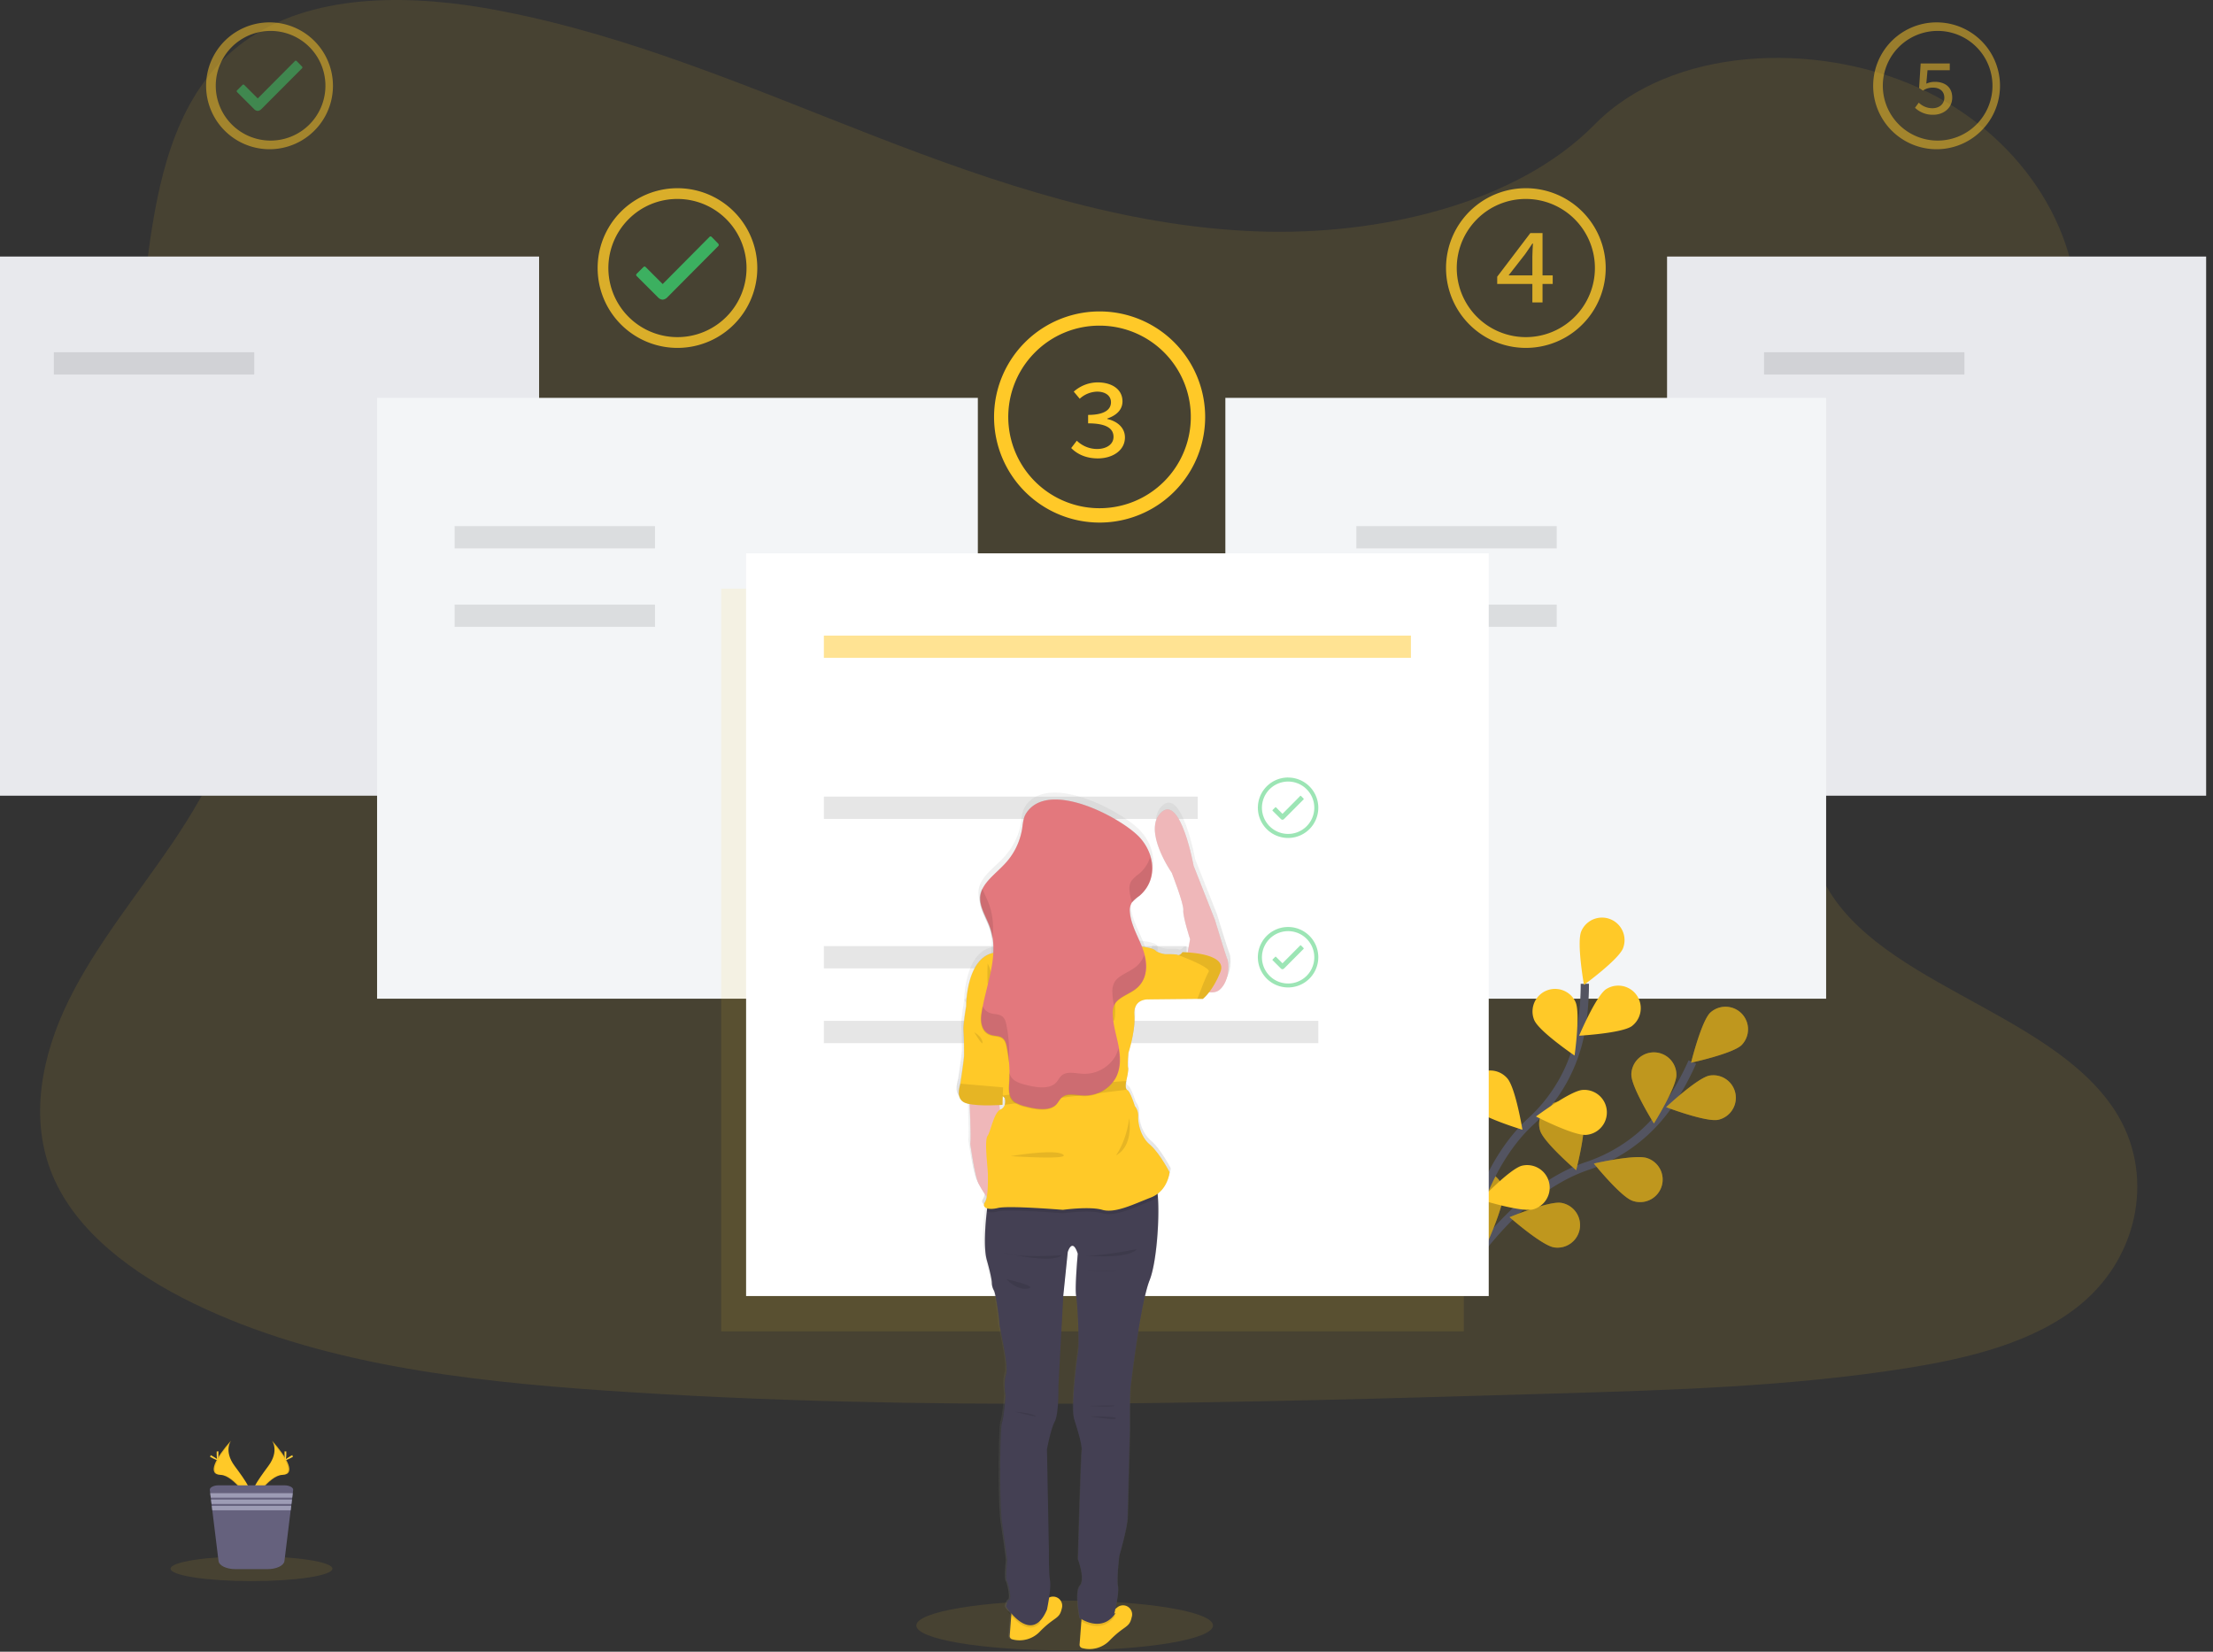 <svg xmlns="http://www.w3.org/2000/svg" width="201" height="150" viewBox="0 0 201 150">
    <rect x="0" y="0" width="201" height="150" fill="#333333" stroke="none"/>
    <defs>
        <linearGradient id="a" x1="50.016%" x2="50.016%" y1="99.982%" y2=".001%">
            <stop offset="0%" stop-color="gray" stop-opacity=".25"/>
            <stop offset="54%" stop-color="gray" stop-opacity=".12"/>
            <stop offset="100%" stop-color="gray" stop-opacity=".1"/>
        </linearGradient>
        <linearGradient id="b" x1="50.028%" x2="50.028%" y1="99.976%" y2="-.106%">
            <stop offset="0%" stop-color="gray" stop-opacity=".25"/>
            <stop offset="54%" stop-color="gray" stop-opacity=".12"/>
            <stop offset="100%" stop-color="gray" stop-opacity=".1"/>
        </linearGradient>
        <linearGradient id="c" x1="49.927%" x2="49.927%" y1="99.961%" y2="-.078%">
            <stop offset="0%" stop-color="gray" stop-opacity=".25"/>
            <stop offset="54%" stop-color="gray" stop-opacity=".12"/>
            <stop offset="100%" stop-color="gray" stop-opacity=".1"/>
        </linearGradient>
        <linearGradient id="d" x1="50%" x2="50%" y1="99.99%" y2="0%">
            <stop offset="0%" stop-color="gray" stop-opacity=".25"/>
            <stop offset="54%" stop-color="gray" stop-opacity=".12"/>
            <stop offset="100%" stop-color="gray" stop-opacity=".1"/>
        </linearGradient>
        <linearGradient id="e" x1="49.97%" x2="49.97%" y1="100.035%" y2="0%">
            <stop offset="0%" stop-color="gray" stop-opacity=".25"/>
            <stop offset="54%" stop-color="gray" stop-opacity=".12"/>
            <stop offset="100%" stop-color="gray" stop-opacity=".1"/>
        </linearGradient>
        <linearGradient id="f" x1="50.021%" x2="50.021%" y1="99.979%" y2="-.046%">
            <stop offset="0%" stop-color="gray" stop-opacity=".25"/>
            <stop offset="54%" stop-color="gray" stop-opacity=".12"/>
            <stop offset="100%" stop-color="gray" stop-opacity=".1"/>
        </linearGradient>
        <linearGradient id="g" x1="50.024%" x2="50.024%" y1="78.348%" y2="21.348%">
            <stop offset="0%" stop-color="gray" stop-opacity=".25"/>
            <stop offset="54%" stop-color="gray" stop-opacity=".12"/>
            <stop offset="100%" stop-color="gray" stop-opacity=".1"/>
        </linearGradient>
        <linearGradient id="h" x1="50.001%" x2="50.001%" y1="99.927%" y2=".101%">
            <stop offset="0%" stop-color="gray" stop-opacity=".25"/>
            <stop offset="54%" stop-color="gray" stop-opacity=".12"/>
            <stop offset="100%" stop-color="gray" stop-opacity=".1"/>
        </linearGradient>
        <linearGradient id="i" x1="49.988%" x2="49.988%" y1="99.782%" y2="0%">
            <stop offset="0%" stop-color="gray" stop-opacity=".25"/>
            <stop offset="54%" stop-color="gray" stop-opacity=".12"/>
            <stop offset="100%" stop-color="gray" stop-opacity=".1"/>
        </linearGradient>
        <linearGradient id="j" x1="50.032%" x2="50.032%" y1="100%" y2=".02%">
            <stop offset="0%" stop-color="gray" stop-opacity=".25"/>
            <stop offset="54%" stop-color="gray" stop-opacity=".12"/>
            <stop offset="100%" stop-color="gray" stop-opacity=".1"/>
        </linearGradient>
        <linearGradient id="k" x1="50%" x2="50%" y1="100%" y2="0%">
            <stop offset="0%" stop-color="gray" stop-opacity=".25"/>
            <stop offset="54%" stop-color="gray" stop-opacity=".12"/>
            <stop offset="100%" stop-color="gray" stop-opacity=".1"/>
        </linearGradient>
        <linearGradient id="l" x1="50.004%" x2="50.004%" y1="100%" y2="-.007%">
            <stop offset="0%" stop-color="gray" stop-opacity=".25"/>
            <stop offset="54%" stop-color="gray" stop-opacity=".12"/>
            <stop offset="100%" stop-color="gray" stop-opacity=".1"/>
        </linearGradient>
        <linearGradient id="m" x1="49.994%" x2="49.994%" y1="99.899%" y2="-.124%">
            <stop offset="0%" stop-color="gray" stop-opacity=".25"/>
            <stop offset="54%" stop-color="gray" stop-opacity=".12"/>
            <stop offset="100%" stop-color="gray" stop-opacity=".1"/>
        </linearGradient>
        <linearGradient id="n" x1="49.975%" x2="49.975%" y1="99.987%" y2="-.029%">
            <stop offset="0%" stop-color="gray" stop-opacity=".25"/>
            <stop offset="54%" stop-color="gray" stop-opacity=".12"/>
            <stop offset="100%" stop-color="gray" stop-opacity=".1"/>
        </linearGradient>
        <linearGradient id="o" x1="50.04%" x2="50.04%" y1="99.997%" y2="-.18%">
            <stop offset="0%" stop-color="gray" stop-opacity=".25"/>
            <stop offset="54%" stop-color="gray" stop-opacity=".12"/>
            <stop offset="100%" stop-color="gray" stop-opacity=".1"/>
        </linearGradient>
        <linearGradient id="p" x1="50.04%" x2="50.04%" y1="99.797%" y2="-.19%">
            <stop offset="0%" stop-color="gray" stop-opacity=".25"/>
            <stop offset="54%" stop-color="gray" stop-opacity=".12"/>
            <stop offset="100%" stop-color="gray" stop-opacity=".1"/>
        </linearGradient>
        <linearGradient id="q" x1="49.828%" x2="49.828%" y1="100%" y2="0%">
            <stop offset="0%" stop-color="gray" stop-opacity=".25"/>
            <stop offset="54%" stop-color="gray" stop-opacity=".12"/>
            <stop offset="100%" stop-color="gray" stop-opacity=".1"/>
        </linearGradient>
        <linearGradient id="r" x1="49.939%" x2="49.939%" y1="99.889%" y2="-.222%">
            <stop offset="0%" stop-color="gray" stop-opacity=".25"/>
            <stop offset="54%" stop-color="gray" stop-opacity=".12"/>
            <stop offset="100%" stop-color="gray" stop-opacity=".1"/>
        </linearGradient>
        <linearGradient id="s" x1="50.007%" x2="50.007%" y1="100.021%" y2=".095%">
            <stop offset="0%" stop-color="gray" stop-opacity=".25"/>
            <stop offset="54%" stop-color="gray" stop-opacity=".12"/>
            <stop offset="100%" stop-color="gray" stop-opacity=".1"/>
        </linearGradient>
        <linearGradient id="t" x1="49.986%" x2="49.986%" y1="100.005%" y2="0%">
            <stop offset="0%" stop-color="gray" stop-opacity=".25"/>
            <stop offset="54%" stop-color="gray" stop-opacity=".12"/>
            <stop offset="100%" stop-color="gray" stop-opacity=".1"/>
        </linearGradient>
        <linearGradient id="u" x1="49.783%" x2="49.783%" y1="100.118%" y2="0%">
            <stop offset="0%" stop-color="gray" stop-opacity=".25"/>
            <stop offset="54%" stop-color="gray" stop-opacity=".12"/>
            <stop offset="100%" stop-color="gray" stop-opacity=".1"/>
        </linearGradient>
        <linearGradient id="v" x1="49.791%" x2="49.791%" y1="100.035%" y2="0%">
            <stop offset="0%" stop-color="gray" stop-opacity=".25"/>
            <stop offset="54%" stop-color="gray" stop-opacity=".12"/>
            <stop offset="100%" stop-color="gray" stop-opacity=".1"/>
        </linearGradient>
        <linearGradient id="w" x1="51.108%" x2="51.108%" y1="100.087%" y2="0%">
            <stop offset="0%" stop-color="gray" stop-opacity=".25"/>
            <stop offset="54%" stop-color="gray" stop-opacity=".12"/>
            <stop offset="100%" stop-color="gray" stop-opacity=".1"/>
        </linearGradient>
        <linearGradient id="x" x1="49.981%" x2="49.981%" y1="100.109%" y2=".574%">
            <stop offset="0%" stop-color="gray" stop-opacity=".25"/>
            <stop offset="54%" stop-color="gray" stop-opacity=".12"/>
            <stop offset="100%" stop-color="gray" stop-opacity=".1"/>
        </linearGradient>
        <linearGradient id="y" x1="50%" x2="50%" y1="100.006%" y2="0%">
            <stop offset="0%" stop-color="gray" stop-opacity=".25"/>
            <stop offset="54%" stop-color="gray" stop-opacity=".12"/>
            <stop offset="100%" stop-color="gray" stop-opacity=".1"/>
        </linearGradient>
        <linearGradient id="z" x1="49.993%" x2="49.993%" y1="66.72%" y2="32.72%">
            <stop offset="0%" stop-color="gray" stop-opacity=".25"/>
            <stop offset="54%" stop-color="gray" stop-opacity=".12"/>
            <stop offset="100%" stop-color="gray" stop-opacity=".1"/>
        </linearGradient>
        <linearGradient id="A" x1="49.997%" x2="49.997%" y1="100.025%" y2="0%">
            <stop offset="0%" stop-color="gray" stop-opacity=".25"/>
            <stop offset="54%" stop-color="gray" stop-opacity=".12"/>
            <stop offset="100%" stop-color="gray" stop-opacity=".1"/>
        </linearGradient>
        <linearGradient id="B" x1="49.996%" x2="49.996%" y1="99.974%" y2="-.014%">
            <stop offset="0%" stop-color="gray" stop-opacity=".25"/>
            <stop offset="54%" stop-color="gray" stop-opacity=".12"/>
            <stop offset="100%" stop-color="gray" stop-opacity=".1"/>
        </linearGradient>
        <linearGradient id="C" x1="49.713%" x2="49.713%" y1="100%" y2="0%">
            <stop offset="0%" stop-color="gray" stop-opacity=".25"/>
            <stop offset="54%" stop-color="gray" stop-opacity=".12"/>
            <stop offset="100%" stop-color="gray" stop-opacity=".1"/>
        </linearGradient>
        <linearGradient id="D" x1="49.888%" x2="49.888%" y1="100%" y2="-.036%">
            <stop offset="0%" stop-color="gray" stop-opacity=".25"/>
            <stop offset="54%" stop-color="gray" stop-opacity=".12"/>
            <stop offset="100%" stop-color="gray" stop-opacity=".1"/>
        </linearGradient>
        <linearGradient id="E" x1="50.033%" x2="50.033%" y1="99.858%" y2="-.134%">
            <stop offset="0%" stop-color="gray" stop-opacity=".25"/>
            <stop offset="54%" stop-color="gray" stop-opacity=".12"/>
            <stop offset="100%" stop-color="gray" stop-opacity=".1"/>
        </linearGradient>
        <linearGradient id="F" x1="50.083%" x2="50.083%" y1="100%" y2="0%">
            <stop offset="0%" stop-color="gray" stop-opacity=".25"/>
            <stop offset="54%" stop-color="gray" stop-opacity=".12"/>
            <stop offset="100%" stop-color="gray" stop-opacity=".1"/>
        </linearGradient>
        <linearGradient id="G" x1="50.074%" x2="50.074%" y1="99.959%" y2="0%">
            <stop offset="0%" stop-color="gray" stop-opacity=".25"/>
            <stop offset="54%" stop-color="gray" stop-opacity=".12"/>
            <stop offset="100%" stop-color="gray" stop-opacity=".1"/>
        </linearGradient>
        <linearGradient id="H" x1="50.009%" x2="50.009%" y1="100.128%" y2=".043%">
            <stop offset="0%" stop-color="gray" stop-opacity=".25"/>
            <stop offset="54%" stop-color="gray" stop-opacity=".12"/>
            <stop offset="100%" stop-color="gray" stop-opacity=".1"/>
        </linearGradient>
        <linearGradient id="I" x1="49.992%" x2="49.992%" y1="100.132%" y2=".132%">
            <stop offset="0%" stop-color="gray" stop-opacity=".25"/>
            <stop offset="54%" stop-color="gray" stop-opacity=".12"/>
            <stop offset="100%" stop-color="gray" stop-opacity=".1"/>
        </linearGradient>
    </defs>
    <g fill="none" fill-rule="evenodd">
        <path fill="#FFC928" fill-rule="nonzero" d="M114.315 21.019c-12.211-.423-23.841-4.366-34.947-8.68C68.262 8.027 57.262 3.243 45.343.965 37.677-.508 28.91-.716 22.734 3.396c-5.942 3.955-7.866 10.789-8.898 17.117-.778 4.766-1.234 9.783.894 14.245 1.48 3.099 4.102 5.702 5.917 8.668 6.315 10.327 1.851 23.059-4.99 33.14-3.208 4.728-6.934 9.245-9.412 14.274-2.477 5.028-3.622 10.802-1.454 15.937 2.147 5.095 7.266 8.914 12.81 11.602 11.263 5.463 24.53 7.025 37.474 7.912 28.648 1.958 57.446 1.11 86.168.26 10.63-.313 21.306-.632 31.763-2.276 5.807-.913 11.802-2.362 16.019-5.86 5.35-4.44 6.677-11.957 3.09-17.524-6.015-9.338-22.641-11.657-26.85-21.678-2.314-5.517.061-11.66 3.426-16.775 7.215-10.976 19.307-20.604 19.943-33.147.438-8.616-5.376-17.244-14.364-21.321-9.42-4.274-22.487-3.736-29.434 3.336-7.16 7.285-19.742 10.088-30.52 9.713z" opacity=".1"/>
        <path fill="#E8E9ED" fill-rule="nonzero" d="M0 23.298h48.964v48.964H0zM151.413 23.298h48.964v48.964h-48.964z"/>
        <path fill="#3ACC6C" fill-rule="nonzero" d="M27.432 6.043l-.489-.5a.102.102 0 0 0-.077-.034.098.098 0 0 0-.077.034L23.41 8.94l-1.23-1.229a.106.106 0 0 0-.155 0l-.492.493a.11.11 0 0 0 0 .158l1.55 1.55a.485.485 0 0 0 .324.158.513.513 0 0 0 .322-.153l3.704-3.715a.119.119 0 0 0 0-.159h-.002z" opacity=".5"/>
        <path fill="#FFC928" fill-rule="nonzero" d="M24.481 2.808a4.98 4.98 0 1 1-.007 9.958 4.98 4.98 0 0 1 .007-9.958zm0-.776a5.76 5.76 0 1 0 0 11.52 5.76 5.76 0 0 0 0-11.52z" opacity=".5"/>
        <path fill="#3ACC6C" fill-rule="nonzero" d="M65.25 22.143l-.616-.63a.128.128 0 0 0-.096-.041.125.125 0 0 0-.098.041l-4.251 4.283-1.55-1.547a.132.132 0 0 0-.096-.041.136.136 0 0 0-.098.041l-.62.62a.136.136 0 0 0 0 .199l1.95 1.947a.611.611 0 0 0 .408.198.647.647 0 0 0 .404-.188l4.66-4.687a.15.15 0 0 0 0-.189l.002-.006z" opacity=".8"/>
        <path fill="#FFC928" fill-rule="nonzero" d="M61.532 18.068a6.274 6.274 0 1 1-4.438 1.838 6.227 6.227 0 0 1 4.438-1.838zm0-.976a7.25 7.25 0 1 0 0 14.502 7.25 7.25 0 0 0 0-14.502z" opacity=".8"/>
        <path fill="#FFC928" fill-rule="nonzero" d="M175.894 2.808a4.98 4.98 0 1 1-.007 9.958 4.98 4.98 0 0 1 .007-9.958zm0-.776a5.76 5.76 0 1 0 0 11.52 5.76 5.76 0 0 0 0-11.52z" opacity=".5"/>
        <path fill="#FFC928" fill-rule="nonzero" d="M138.58 18.068a6.274 6.274 0 1 1-4.43 1.838 6.238 6.238 0 0 1 4.439-1.838h-.01zm.009-.976a7.251 7.251 0 1 0 5.124 2.12 7.25 7.25 0 0 0-5.134-2.12h.01z" opacity=".8"/>
        <path fill="#FFC928" fill-rule="nonzero" d="M99.874 29.574a8.29 8.29 0 1 1-5.868 2.428 8.24 8.24 0 0 1 5.868-2.428zm0-1.291a9.587 9.587 0 1 0 0 19.174 9.587 9.587 0 0 0 0-19.174z"/>
        <path fill="#F3F5F7" fill-rule="nonzero" d="M34.249 36.132h54.566v54.566H34.249zM111.296 36.132h54.566v54.566h-54.566z"/>
        <path fill="#000" fill-rule="nonzero" d="M4.892 31.991h18.2v2.023h-18.2zM160.225 31.991h18.2v2.023h-18.2z" opacity=".1"/>
        <path stroke="#535461" stroke-width=".75" d="M132.3 116.681s4.728-8.375 11.85-10.789a14.572 14.572 0 0 0 7.38-5.52 24.65 24.65 0 0 0 2.178-3.923"/>
        <path fill="#FFC928" fill-rule="nonzero" d="M158.185 94.908c-.811.786-4.59 1.601-4.59 1.601s.928-3.752 1.739-4.541a2.048 2.048 0 0 1 2.85 2.94zM156.047 101.696c-1.11.221-4.717-1.149-4.717-1.149s2.817-2.641 3.927-2.866a2.047 2.047 0 0 1 .796 4.015h-.006zM148.264 109.045c-1.068-.377-3.496-3.377-3.496-3.377s3.774-.862 4.836-.493a2.048 2.048 0 1 1-1.34 3.87zM141.132 113.277c-1.117-.188-4.019-2.737-4.019-2.737s3.57-1.485 4.685-1.302a2.047 2.047 0 1 1-.666 4.04zM148.174 97.615c0 1.132 2.045 4.41 2.045 4.41s2.045-3.278 2.045-4.408a2.047 2.047 0 1 0-4.094 0l.004-.002zM139.885 102.675c.338 1.08 3.272 3.597 3.272 3.597s.973-3.74.635-4.82a2.047 2.047 0 0 0-3.907 1.223zM132.504 108.692c.15 1.121 2.615 4.097 2.615 4.097s1.592-3.521 1.443-4.642a2.047 2.047 0 1 0-4.058.545z"/>
        <path fill="#000" fill-rule="nonzero" d="M158.185 94.908c-.811.786-4.59 1.601-4.59 1.601s.928-3.752 1.739-4.541a2.048 2.048 0 0 1 2.85 2.94zM156.047 101.696c-1.11.221-4.717-1.149-4.717-1.149s2.817-2.641 3.927-2.866a2.047 2.047 0 0 1 .796 4.015h-.006zM148.264 109.045c-1.068-.377-3.496-3.377-3.496-3.377s3.774-.862 4.836-.493a2.048 2.048 0 1 1-1.34 3.87zM141.132 113.277c-1.117-.188-4.019-2.737-4.019-2.737s3.57-1.485 4.685-1.302a2.047 2.047 0 1 1-.666 4.04zM148.174 97.615c0 1.132 2.045 4.41 2.045 4.41s2.045-3.278 2.045-4.408a2.047 2.047 0 1 0-4.094 0l.004-.002zM139.885 102.675c.338 1.08 3.272 3.597 3.272 3.597s.973-3.74.635-4.82a2.047 2.047 0 0 0-3.907 1.223zM132.504 108.692c.15 1.121 2.615 4.097 2.615 4.097s1.592-3.521 1.443-4.642a2.047 2.047 0 1 0-4.058.545z" opacity=".25"/>
        <path stroke="#535461" stroke-width=".75" d="M132.572 116.515s.93-9.572 6.46-14.664a14.589 14.589 0 0 0 4.511-8.043c.27-1.473.405-2.967.402-4.465"/>
        <path fill="#FFC928" fill-rule="nonzero" d="M147.413 86.119c-.422 1.049-3.547 3.324-3.547 3.324s-.674-3.805-.25-4.854a2.047 2.047 0 0 1 3.797 1.53zM148.21 93.192c-.925.651-4.784.865-4.784.865s1.51-3.563 2.429-4.212a2.047 2.047 0 0 1 2.354 3.347zM144.072 103.064c-1.132.094-4.564-1.67-4.564-1.67s3.094-2.315 4.22-2.41a2.047 2.047 0 1 1 .344 4.08zM139.26 109.828c-1.096.283-4.783-.875-4.783-.875s2.66-2.804 3.755-3.089a2.047 2.047 0 0 1 1.028 3.962v.002zM139.357 92.653c.458 1.034 3.656 3.207 3.656 3.207s.545-3.826.089-4.86a2.048 2.048 0 0 0-3.745 1.658v-.005zM133.828 100.634c.755.849 4.45 1.962 4.45 1.962s-.627-3.815-1.372-4.664a2.048 2.048 0 1 0-3.078 2.702zM129.52 109.128c.591.964 4.052 2.687 4.052 2.687s.03-3.866-.566-4.83a2.047 2.047 0 1 0-3.489 2.143h.004z"/>
        <path fill="#000" fill-rule="nonzero" d="M41.292 47.779h18.2v2.023h-18.2zM74.83 65.558h10.866v2.023H74.83zM74.83 79.132h16.091v2.023H74.83zM41.292 54.908h18.2v2.023h-18.2zM123.192 47.779h18.2v2.023h-18.2zM123.192 54.908h18.2v2.023h-18.2z" opacity=".1"/>
        <path fill="#FFC928" fill-rule="nonzero" d="M97.294 40.689l.51-.668c.49.48 1.148.75 1.834.754.86 0 1.498-.42 1.498-1.101 0-.74-.611-1.227-2.306-1.227v-.768c1.51 0 2.076-.496 2.076-1.15 0-.593-.508-.963-1.26-.963a2.426 2.426 0 0 0-1.578.645l-.542-.645a3.3 3.3 0 0 1 2.16-.84c1.305 0 2.265.627 2.265 1.725 0 .774-.566 1.28-1.381 1.558v.042c.873.189 1.605.768 1.605 1.672 0 1.192-1.132 1.907-2.467 1.907-1.136-.002-1.916-.434-2.414-.941z"/>
        <path fill="#FFC928" fill-rule="nonzero" d="M139.181 23.302c0-.362.032-.825.051-1.187h-.047c-.208.32-.443.64-.655.959l-1.51 1.935h4.008v.78h-5.041v-.66l3.01-3.963h1.107v6.3h-.923v-4.164z" opacity=".8"/>
        <path fill="#FFC928" fill-rule="nonzero" d="M173.934 9.789l.341-.466c.33.323.774.505 1.236.507.608 0 1.085-.362 1.085-.956 0-.595-.42-.916-1.045-.916a1.598 1.598 0 0 0-.89.263l-.355-.229.143-2.228h2.642v.613h-2.02l-.11 1.221c.245-.112.512-.168.782-.166.866 0 1.572.445 1.572 1.43 0 .985-.826 1.56-1.719 1.56a2.319 2.319 0 0 1-1.662-.633z" opacity=".5"/>
        <path fill="#FFC928" fill-rule="nonzero" d="M65.502 53.457h67.451v67.451H65.502z" opacity=".1"/>
        <path fill="#FFF" fill-rule="nonzero" d="M67.766 50.249h67.451V117.7H67.766z"/>
        <path fill="#FFC928" fill-rule="nonzero" d="M74.83 57.721h53.321v2.023H74.83z" opacity=".5"/>
        <path fill="#000" fill-rule="nonzero" d="M74.83 72.345h33.953v2.023H74.83zM74.83 85.921h32.943v2.023H74.83zM74.83 92.708h44.908v2.023H74.83z" opacity=".1"/>
        <path fill="#3ACC6C" fill-rule="nonzero" d="M118.4 72.525l-.232-.24a.057.057 0 0 0-.038-.015.05.05 0 0 0-.036.015l-1.61 1.623-.586-.587a.06.06 0 0 0-.038-.015.055.055 0 0 0-.035.015l-.236.236a.053.053 0 0 0 0 .075l.74.738c.04.044.095.07.154.075a.238.238 0 0 0 .153-.073L118.4 72.6a.06.06 0 0 0 0-.075z" opacity=".5"/>
        <path fill="#3ACC6C" fill-rule="nonzero" d="M116.994 70.977a2.377 2.377 0 1 1 .004 4.755 2.377 2.377 0 0 1-.004-4.755zm0-.368a2.745 2.745 0 1 0 2.744 2.744 2.743 2.743 0 0 0-2.744-2.74v-.004zM118.4 86.098l-.232-.238a.05.05 0 0 0-.038-.015.045.045 0 0 0-.036.015l-1.61 1.621-.586-.585a.053.053 0 0 0-.038-.017.05.05 0 0 0-.035.017l-.236.234a.053.053 0 0 0 0 .076l.74.74c.04.043.095.07.154.075a.247.247 0 0 0 .153-.074l1.764-1.773a.06.06 0 0 0 0-.076z" opacity=".5"/>
        <path fill="#3ACC6C" fill-rule="nonzero" d="M116.994 84.562a2.377 2.377 0 1 1 .004 4.755 2.377 2.377 0 0 1-.004-4.755zm0-.377a2.745 2.745 0 1 0-.003 5.49 2.745 2.745 0 0 0 .003-5.49z" opacity=".5"/>
        <ellipse cx="96.7" cy="147.619" fill="#FFC928" fill-rule="nonzero" opacity=".1" rx="13.474" ry="2.26"/>
        <path fill="#FFC928" fill-rule="nonzero" d="M24.7 130.825s.702.918-.325 2.307c-1.026 1.389-1.875 2.559-1.532 3.425 0 0 1.55-2.578 2.812-2.614 1.262-.035.432-1.568-.955-3.118z"/>
        <path fill="#000" fill-rule="nonzero" d="M24.7 130.825c.061.089.11.186.143.288 1.23 1.447 1.887 2.796.704 2.83-1.102.032-2.424 2.002-2.741 2.5.01.039.022.077.037.114 0 0 1.55-2.578 2.812-2.614 1.262-.035.432-1.568-.955-3.118z" opacity=".1"/>
        <path fill="#FFD037" fill-rule="nonzero" d="M26.006 131.996c0 .325-.036.587-.081.587-.046 0-.082-.262-.082-.587 0-.324.046-.171.091-.171s.072-.151.072.171z"/>
        <path fill="#FFD037" fill-rule="nonzero" d="M26.455 132.383c-.285.155-.532.25-.553.21-.02-.04.189-.19.475-.353.287-.165.172-.042.189 0 .017.041.172-.012-.111.143z"/>
        <path fill="#FFC928" fill-rule="nonzero" d="M20.987 130.825s-.704.918.324 2.307c1.029 1.389 1.874 2.559 1.532 3.425 0 0-1.55-2.578-2.81-2.614-1.261-.035-.435-1.568.954-3.118z"/>
        <path fill="#000" fill-rule="nonzero" d="M20.987 130.825a1.15 1.15 0 0 0-.144.288c-1.232 1.447-1.886 2.796-.703 2.83 1.102.032 2.424 2.002 2.741 2.5-.011.038-.023.076-.038.114 0 0-1.55-2.578-2.81-2.614-1.261-.035-.435-1.568.954-3.118z" opacity=".1"/>
        <path fill="#FFD037" fill-rule="nonzero" d="M19.68 131.996c0 .325.035.587.08.587.046 0 .082-.262.082-.587 0-.324-.046-.171-.091-.171s-.072-.151-.072.171z"/>
        <path fill="#FFD037" fill-rule="nonzero" d="M19.232 132.383c.283.155.53.25.553.21.023-.04-.189-.19-.476-.353-.286-.165-.171-.042-.188 0-.017.041-.174-.012.111.143z"/>
        <ellipse cx="22.843" cy="142.46" fill="#FFC928" fill-rule="nonzero" opacity=".1" rx="7.349" ry="1.128"/>
        <path fill="#65617D" fill-rule="nonzero" d="M26.626 135.317l-.035.289-.05.403-.02.17-.05.406-.02.17-.051.403-.566 4.612c-.05.411-.723.732-1.534.732h-2.919c-.811 0-1.483-.32-1.532-.732l-.566-4.612-.049-.403-.02-.17-.05-.406-.02-.17-.05-.403-.037-.289c-.029-.232.335-.428.794-.428h5.977c.463 0 .827.196.798.428z"/>
        <path fill="#9D9CB5" fill-rule="nonzero" d="M26.59 135.604l-.048.405h-7.397l-.05-.405zM26.52 136.18l-.048.405h-7.257l-.049-.406zM26.45 136.753l-.05.405h-7.115l-.05-.405z"/>
        <path fill="#000" fill-rule="nonzero" d="M111.48 87.13c-.127-.258-1.133-3.585-1.133-3.585l-1.938-4.919s-1.175-6.473-2.93-4.858c-1.754 1.615.944 5.49.944 5.49s1.107 2.83 1.05 3.397c-.056.566.618 2.641.618 2.641l-.22 1.193c-.284-.02-.47-.02-.47-.02s-.173.25-.339.267a.157.157 0 0 1-.083-.011c-.188-.085-.813-.068-1.132-.068a2.536 2.536 0 0 1-.847-.272c-.11-.219-.728-.35-1.277-.423-.417-1.037-1.004-2.047-1.085-3.13-.04-.295.018-.594.166-.853.036-.055.078-.107.124-.154.153-.155.34-.291.51-.434.085-.072.162-.146.236-.221 1.44-1.396 1.21-3.559-.095-5.055-1.51-1.73-8.317-5.453-10.377-2.264-.287.445-.296.96-.377 1.455a6.064 6.064 0 0 1-1.627 3.207c-.683.727-1.58 1.396-1.972 2.22l-.013-.031a2.198 2.198 0 0 0-.204.566c-.198 1.002.478 1.966.833 2.941.12.332.207.674.26 1.023l.023-.215c.086.498.116 1.005.088 1.51-2.471.505-2.473 4.765-2.473 4.765s-.304 1.699-.253 2.304c.05.606.05 1.93.05 2.253 0 .323-.305 2.304-.339 2.542-.043.262-.507 1.518.613 1.801.078.021.16.038.246.053.047 1.017.135 3.151.058 3.623 0 0 .408 2.864.745 3.585.217.426.47.833.755 1.217a1.32 1.32 0 0 1-.172.492c-.171.251-.083.457.206.546-.009.086-.02.184-.034.294-.123 1.106-.307 3.3 0 4.413.432 1.525.457 2.032.457 2.032 0 .248.06.493.177.711.189.255.51 2.617.51 2.999 0 .38.864 3.81.609 4.624-.255.813-.051 1.957-.051 1.957s-.153 2.007-.33 2.44c-.178.431-.255 7.394.024 9.197.28 1.804.459 3.304.459 3.304s-.189 1.651-.027 1.887c.163.236.432 1.602.229 1.677-.204.076-.304.636-.304.636.107.164.223.322.347.474a1.917 1.917 0 0 1-.23-.098c.081.115.202.273.349.447l-.138 1.826a.306.306 0 0 0 .227.321 2.536 2.536 0 0 0 2.524-.715c1.27-1.296 1.698-1.117 1.932-1.906.023-.085.046-.166.063-.245a.825.825 0 0 0-1.168-.925c.08-.566.145-1.186.083-1.543-.127-.736-.102-2.668-.102-2.668l-.178-9.245s.33-1.828.712-2.54c.38-.711.33-3.207.33-3.207l.432-8.183.43-3.963s.406-1.371.913.153c0 0-.279 3.074-.15 3.812.128.737.303 4.318.177 5.107-.127.789-.687 5.108-.33 6.2.356 1.093.735 2.413.66 2.845-.076.432-.33 9.812-.33 9.812s.685 1.804.177 2.388c-.507.585-.024 2.923-.024 2.923s.06.043.166.106l-.015.188-.159 2.102a.308.308 0 0 0 .226.321 2.54 2.54 0 0 0 2.525-.715c1.27-1.296 1.698-1.119 1.932-1.906.023-.085.045-.168.064-.247a.826.826 0 0 0-1.36-.796c-.032.028-.066.053-.1.077l-.05.032c.127-.58.312-1.571.225-2.04-.126-.686.127-2.77.127-2.77s.737-2.49.754-3.48c.017-.99.204-7.925.204-7.925s-.024-3.226.078-4.013c.101-.787.913-7.598 1.726-9.623.625-1.558.904-5.53.738-7.547l-.029-.287c.995-.747 1.1-1.977 1.1-1.977s-.915-1.762-1.796-2.507c-.88-.746-1.085-2.033-1.05-2.576a1.338 1.338 0 0 0-.305-.913s-.407-1.32-.679-1.457a.189.189 0 0 1-.058-.045c-.189-.2-.044-.768-.044-.768v-.017c.03-.132.229-.985.164-1.204-.064-.219.034-1.354.034-1.354s.646-1.93.544-3.455c-.102-1.525 1.32-1.39 1.32-1.39l4.395-.046h.5c.21-.18.4-.383.566-.606.343.065.697-.022.972-.237.932-.853.817-2.482.69-2.744zm-20.437 13.208l.032-.774.172.147c.053.203.053.416 0 .62a.66.66 0 0 1-.377.43.42.42 0 0 0-.062.037l-.044-.441c.18-.012.28-.021.28-.021v.002z" opacity=".1"/>
        <path fill="url(#a)" fill-rule="nonzero" d="M107.528 88.63s2.502 1.61 3.45.755c.947-.855.83-2.504.701-2.764-.128-.26-1.147-3.61-1.147-3.61l-1.968-4.958s-1.196-6.527-2.981-4.906c-1.785 1.62.962 5.534.962 5.534s1.132 2.855 1.068 3.427c-.064.571.627 2.666.627 2.666l-.712 3.856z"/>
        <path fill="url(#b)" fill-rule="nonzero" d="M102.862 146.775c-.019.082-.04.165-.066.25-.232.794-.671.615-1.962 1.92a2.59 2.59 0 0 1-2.566.721.31.31 0 0 1-.23-.323l.162-2.118.077-1.021s2.055.577 3.102-.153c.034-.025.068-.05.1-.077l.03-.025a.84.84 0 0 1 1.353.826z"/>
        <path fill="url(#c)" fill-rule="nonzero" d="M96.415 145.975c-.017.082-.04.165-.064.25-.232.794-.672.615-1.962 1.92a2.598 2.598 0 0 1-2.566.723.308.308 0 0 1-.23-.325l.16-2.118.08-1.021s2.054.577 3.1-.153c.035-.025.067-.05.101-.077l.03-.025a.838.838 0 0 1 1.351.826z"/>
        <path fill="url(#d)" fill-rule="nonzero" d="M2.966.068l.085 1.1C1.87 2.338.466.602.05.025c1.081.554 2.915.043 2.915.043z" opacity=".1" transform="translate(91.32 146.226)"/>
        <path fill="url(#e)" fill-rule="nonzero" d="M3.108.704l.156-.102c-1.08 1.626-2.68.875-3.177.585L.164.166S2.22.743 3.266.013c-.083.398-.158.69-.158.69z" opacity=".1" transform="translate(98.113 146.038)"/>
        <path fill="url(#f)" fill-rule="nonzero" d="M104.502 115.975c-.827 2.05-1.653 8.916-1.757 9.71-.103.794-.077 4.047-.077 4.047l-.215 7.993c-.025 1-.774 3.509-.774 3.509s-.258 2.102-.13 2.792c.128.691-.336 2.512-.336 2.512l.157-.102c-1.293 1.945-3.332.485-3.332.485s-.49-2.357.024-2.946c.515-.588-.179-2.407-.179-2.407s.257-9.453.336-9.889c.08-.436-.294-1.768-.672-2.87-.377-1.101.206-5.456.336-6.25.13-.795-.053-4.406-.189-5.15-.136-.743.155-3.843.155-3.843-.517-1.536-.93-.153-.93-.153l-.413 4.023-.425 8.258s.053 2.51-.336 3.227c-.388.717-.722 2.562-.722 2.562l.188 9.325s-.026 1.947.104 2.69c.13.744-.285 2.664-.285 2.664-1.445 3.381-3.773-.28-3.773-.28s.101-.567.309-.642c.208-.076-.077-1.46-.232-1.698-.155-.238.024-1.887.024-1.887s-.179-1.51-.464-3.332c-.285-1.823-.205-8.838-.026-9.274.18-.436.336-2.453.336-2.453s-.206-1.153.053-1.973c.258-.821-.621-4.278-.621-4.663 0-.385-.336-2.766-.517-3.018a1.51 1.51 0 0 1-.189-.717s-.026-.514-.466-2.05c-.32-1.132-.132-3.335 0-4.449.045-.413.083-.675.083-.675s14.825-2.383 15.419-1.843c.14.124.232.566.285 1.18.168 2.012-.117 6.018-.75 7.587z"/>
        <path fill="url(#g)" fill-rule="nonzero" d="M.028.136c.07 0 1.698.138 2.308.017C2.946.033.028.136.028.136z" opacity=".1" transform="translate(98.868 127.358)"/>
        <path fill="url(#h)" fill-rule="nonzero" d="M.15.15s2.263.392 2.376.188C2.64.134.15.149.15.149z" opacity=".1" transform="translate(98.868 128.302)"/>
        <path fill="url(#i)" fill-rule="nonzero" d="M.038.117s1.17.05 1.807.341C2.483.75.038.117.038.117z" opacity=".1" transform="translate(92.075 127.925)"/>
        <path fill="url(#j)" fill-rule="nonzero" d="M87.86 99.315s.19 3.57.087 4.2c0 0 .413 2.887.755 3.62a10.4 10.4 0 0 0 1.085 1.657l1.015-7.086-.236-2.427-2.706.036z"/>
        <ellipse cx="98.536" cy="79.109" fill="url(#k)" fill-rule="nonzero" rx="3.977" ry="3.945"/>
        <path fill="url(#l)" fill-rule="nonzero" d="M96.47 80.955s-1.24 2.407-2.48 3.536c-1.24 1.128 7.438 2.407 7.644 2.407.206 0-1.55-5.123-1.24-5.738.31-.615-3.924-.205-3.924-.205z"/>
        <path fill="url(#m)" fill-rule="nonzero" d="M15.817 1.389c-.195.148-.41.267-.638.354-1.583.615-3.305 1.47-4.477 1.132-1.172-.337-3.65 0-3.65 0s-4.994-.41-5.992-.171c-.334.101-.69.11-1.03.026.045-.413.083-.675.083-.675S14.938-.328 15.533.21c.139.121.231.557.284 1.178z" opacity=".1" transform="translate(89.434 106.981)"/>
        <path fill="url(#n)" fill-rule="nonzero" d="M106.336 106.094s-.138 1.698-1.723 2.323-3.305 1.47-4.477 1.132c-1.172-.338-3.65 0-3.65 0s-4.994-.411-5.992-.172c-.998.24-1.51-.068-1.205-.513.303-.445.277-1.911.277-2.526 0-.615-.345-3.11-.036-3.553.31-.443.585-2.151 1.206-2.425a.67.67 0 0 0 .387-.434 1.22 1.22 0 0 0 0-.624s-.104-.085-.25-.213c-.364-.323-.982-.923-.784-1.12.275-.273 0-2.05 0-2.05s-.655-1.366-.414-1.877c.242-.512-2.1-3.208-2.1-3.208s0-4.645 2.83-4.851c0 0 1.997.07 2.238-.819.242-.889 1.825-1.402 1.825-1.402l3.615.787s3.208.683 3.789.274c.58-.41 1.034.545 1.034.545s1.996.104 2.203.513c.208.41-.654 4.406-.654 4.406s-1.447-.136-1.344 1.402c.104 1.537-.55 3.483-.55 3.483s-.104 1.132-.035 1.366c.07.234-.135 1.079-.168 1.213v.017s-.143.566.044.775a.281.281 0 0 0 .06.046c.276.136.689 1.468.689 1.468.215.257.326.587.311.922-.034.547.172 1.844 1.066 2.596.895.753 1.808 2.52 1.808 2.52z"/>
        <path fill="url(#o)" fill-rule="nonzero" d="M90.975 98.187v.145l-.064 1.598s-2.117.17-3.271-.12c-1.155-.291-.666-1.553-.621-1.818.034-.24.343-2.237.343-2.562 0-.324 0-1.656-.05-2.264-.052-.608.258-2.323.258-2.323l.222-.273 2.429.922.754 6.695z"/>
        <path fill="url(#p)" fill-rule="nonzero" d="M4.18.411L4.114 2.01s-2.117.17-3.272-.12C-.31 1.599.177.336.223.072l3.956.34z" opacity=".1" transform="translate(86.792 97.925)"/>
        <path fill="url(#q)" fill-rule="nonzero" d="M.377 2.187a1.22 1.22 0 0 0 0-.625S.274 1.477.128 1.35C1.953 1.1 9.174.113 11.608.008v.017s-.144.566.043.775L.377 2.187z" opacity=".1" transform="translate(90.755 97.736)"/>
        <path fill="url(#r)" fill-rule="nonzero" d="M1.296.034S1.743 2.545.074 3.43c0 0 .947-1.25 1.222-3.396z" opacity=".1" transform="translate(101.32 101.132)"/>
        <path fill="url(#s)" fill-rule="nonzero" d="M.174.475s4.028-.683 4.82-.154C5.787.849.174.475.174.475z" opacity=".1" transform="translate(91.51 104.15)"/>
        <path fill="url(#t)" fill-rule="nonzero" d="M.466.011S-.153 2.538.311 3.12C.775 3.7.466.01.466.01z" opacity=".1" transform="translate(100.755 89.057)"/>
        <path fill="url(#u)" fill-rule="nonzero" d="M.113.019S.68.962.338 1.932C-.004 2.902.113.02.113.02z" opacity=".1" transform="translate(89.434 86.981)"/>
        <path fill="url(#v)" fill-rule="nonzero" d="M88.377 95.232s.723.428.481 1.094c-.241.666-.48-1.094-.48-1.094z"/>
        <path fill="url(#w)" fill-rule="nonzero" d="M0 .077s.672.36.755.889C.838 1.494 0 .077 0 .077z" opacity=".1" transform="translate(88.302 93.208)"/>
        <path fill="url(#x)" fill-rule="nonzero" d="M.147.692s4.219.429 5.062-.566C5.21.13 1.404.881.147.692z" opacity=".1" transform="translate(98.113 113.019)"/>
        <path fill="url(#y)" fill-rule="nonzero" d="M.034.077s4.528 1.059 5.423.221c0 0-3.891.29-5.423-.22z" opacity=".1" transform="translate(90.943 113.396)"/>
        <path fill="url(#z)" fill-rule="nonzero" d="M.096.19s1.887 0 2.772.052C3.753.292.096.19.096.19z" opacity=".1" transform="translate(98.49 114.906)"/>
        <path fill="url(#A)" fill-rule="nonzero" d="M.155.05s.93 1.04 1.979.854C3.183.717.154.049.154.049z" opacity=".1" transform="translate(91.132 115.85)"/>
        <path fill="url(#B)" fill-rule="nonzero" d="M93.113 73.242c-.292.449-.302.967-.377 1.466a6.098 6.098 0 0 1-1.653 3.243c-.826.872-1.96 1.66-2.174 2.724-.201 1.012.485 1.983.846 2.967.943 2.594-.378 5.313-.764 7.99-.106.74.022 1.685.943 1.93.287.078.615.068.872.189.347.164.452.506.517.813.23 1.1.309 2.225.235 3.345-.041.63-.086 1.353.512 1.785.305.189.64.321.992.393.944.253 2.164.455 2.8-.136.268-.247.378-.598.7-.794.498-.293 1.206-.095 1.834-.065a3.33 3.33 0 0 0 2.983-1.588c.508-.908.464-1.942.276-2.92-.189-.976-.513-1.942-.538-2.931-.03-.347.048-.694.223-.995.377-.588 1.277-.856 1.886-1.32 1.144-.868 1.132-2.29.725-3.481-.408-1.191-1.162-2.329-1.255-3.559-.04-.298.02-.6.17-.86.2-.247.434-.464.694-.646 1.67-1.398 1.474-3.696.093-5.267-1.532-1.75-8.455-5.504-10.54-2.283z"/>
        <g fill-rule="nonzero" opacity=".1">
            <path fill="url(#C)" d="M1.287 7.545a6.428 6.428 0 0 0-.262-3.079c-.19-.496-.448-.99-.638-1.487a2.111 2.111 0 0 0-.208.566c-.204 1.01.485 1.981.846 2.966.121.335.209.682.262 1.034z" transform="translate(88.68 77.17)"/>
            <path fill="url(#D)" d="M2.83 18.734a12.32 12.32 0 0 0-.238-3.345c-.064-.308-.17-.65-.515-.814-.258-.122-.586-.113-.873-.188a1.19 1.19 0 0 1-.804-.66c-.05.26-.098.52-.136.779-.107.74.02 1.685.944 1.93.286.077.615.068.873.189.345.164.451.505.515.813.107.51.181 1.026.223 1.545-.004-.081.011-.166.011-.249z" transform="translate(88.68 77.17)"/>
            <path fill="url(#E)" d="M12.642 18.336a3.328 3.328 0 0 1-2.982 1.589c-.628-.03-1.335-.229-1.834.064-.332.188-.434.547-.7.794-.635.59-1.856.389-2.8.136a3.019 3.019 0 0 1-.992-.393 1.219 1.219 0 0 1-.489-.788c0 .35 0 .704-.022 1.054-.042.629-.087 1.351.511 1.783.305.19.64.322.992.393.944.255 2.165.455 2.8-.136.266-.247.378-.596.7-.792.499-.295 1.206-.097 1.834-.065a3.325 3.325 0 0 0 2.982-1.59c.488-.872.467-1.86.298-2.804a3.053 3.053 0 0 1-.298.755z" transform="translate(88.68 77.17)"/>
            <path fill="url(#F)" d="M14.828 1.619a3.366 3.366 0 0 0-.696.645c-.15.26-.209.563-.168.86.032.374.111.743.236 1.097.193-.203.403-.388.628-.553C15.96 2.725 16.232 1.366 15.866.1a3.277 3.277 0 0 1-1.038 1.519z" transform="translate(88.68 77.17)"/>
            <path fill="url(#G)" d="M14.494 10.164c-.611.462-1.51.73-1.886 1.32-.176.301-.253.649-.223.995.014.4.063.798.147 1.189.023-.046.048-.09.076-.134.377-.587 1.275-.857 1.886-1.32 1.044-.793 1.132-2.048.823-3.167a2.39 2.39 0 0 1-.823 1.117z" transform="translate(88.68 77.17)"/>
        </g>
        <path fill="url(#H)" fill-rule="nonzero" d="M111.036 87.753c-.706 1.775-1.619 2.475-1.619 2.475h-.508l-4.467.046-.517-1.4.724-3.02.445.029c.269.141.56.234.86.274.327 0 .965-.017 1.154.068a.15.15 0 0 0 .084.01c.168-.016.348-.267.348-.267s4.202.007 3.496 1.785z"/>
        <path fill="url(#I)" fill-rule="nonzero" d="M3.866 1.904C3.16 3.679 2.247 4.379 2.247 4.379H1.74c.264-.704.822-2.149 1.041-2.48C3 1.565 1.12.795.025.371.192.355.372.104.372.104s4.2.022 3.494 1.8z" opacity=".1" transform="translate(107.17 85.85)"/>
        <path fill="#EFB7B9" fill-rule="nonzero" d="M107.396 89.128s2.453 1.597 3.396.744c.944-.853.817-2.483.691-2.742-.126-.258-1.132-3.585-1.132-3.585l-1.938-4.919s-1.175-6.473-2.93-4.858c-1.755 1.615.943 5.49.943 5.49s1.108 2.83 1.051 3.397c-.056.566.617 2.641.617 2.641l-.698 3.832z"/>
        <path fill="#FFC928" fill-rule="nonzero" d="M102.806 146.8l-.064.247c-.23.787-.663.61-1.933 1.906a2.54 2.54 0 0 1-2.524.715.308.308 0 0 1-.227-.32l.159-2.103.077-1.011s2.023.566 3.051-.153a1.288 1.288 0 0 0 .129-.102.826.826 0 0 1 1.332.821zM96.457 146.008c-.017.079-.04.16-.063.245-.23.789-.662.61-1.932 1.905a2.536 2.536 0 0 1-2.524.716.306.306 0 0 1-.227-.321l.159-2.102.077-1.011s2.023.566 3.051-.153c.035-.024.068-.049.1-.076l.028-.026a.826.826 0 0 1 1.33.823z"/>
        <path fill="#000" fill-rule="nonzero" d="M94.368 146.323l.083 1.092c-1.16 1.159-2.543-.566-2.951-1.132 1.068.543 2.868.04 2.868.04zM101.19 146.766l.153-.1c-1.06 1.611-2.641.868-3.126.58l.077-1.012s2.023.566 3.051-.153c-.08.394-.154.685-.154.685z" opacity=".1"/>
        <path fill="#444053" fill-rule="nonzero" d="M104.417 116.26c-.813 2.032-1.626 8.842-1.726 9.623-.1.781-.078 4.013-.078 4.013l-.204 7.925c-.024.99-.754 3.48-.754 3.48s-.253 2.076-.127 2.77c.127.695-.33 2.491-.33 2.491l.153-.102c-1.27 1.93-3.277.483-3.277.483s-.483-2.337.024-2.922c.508-.585-.177-2.389-.177-2.389s.254-9.375.33-9.811c.075-.436-.306-1.753-.66-2.846-.355-1.092.203-5.413.33-6.2.126-.786-.051-4.371-.178-5.107-.126-.736.151-3.811.151-3.811-.507-1.525-.913-.153-.913-.153l-.407 3.988-.44 8.191s.05 2.489-.33 3.208c-.381.718-.71 2.532-.71 2.532l.178 9.245s-.025 1.932.102 2.668c.126.736-.28 2.641-.28 2.641-1.422 3.353-3.71-.279-3.71-.279s.103-.566.305-.636c.202-.07-.076-1.449-.229-1.677-.152-.228.027-1.887.027-1.887s-.189-1.5-.459-3.304c-.27-1.803-.202-8.766-.024-9.198.177-.432.33-2.44.33-2.44s-.204-1.143.05-1.956c.256-.813-.609-4.243-.609-4.625 0-.38-.33-2.743-.509-2.998a1.51 1.51 0 0 1-.177-.711s-.025-.508-.457-2.032c-.315-1.113-.13-3.308 0-4.413.045-.41.083-.67.083-.67s14.585-2.362 15.17-1.828c.136.124.228.566.28 1.171.156 2.027-.123 5.998-.748 7.566z"/>
        <path fill="#000" fill-rule="nonzero" d="M98.904 127.675c.068 0 1.677.136 2.264.017.587-.118-2.264-.017-2.264-.017zM99.023 128.625s2.219.39 2.337.188c.12-.202-2.337-.188-2.337-.188zM92.23 128.219s1.151.05 1.778.338c.626.286-1.778-.338-1.778-.338z" opacity=".1"/>
        <path fill="#EFB7B9" fill-rule="nonzero" d="M88.045 99.726s.189 3.54.085 4.166c0 0 .408 2.865.745 3.585.304.58.661 1.13 1.068 1.644l1-7.023-.235-2.406-2.663.034z"/>
        <circle cx="98.549" cy="79.687" r="3.913" fill="#EFB7B9" fill-rule="nonzero"/>
        <path fill="#EFB7B9" fill-rule="nonzero" d="M96.515 81.517s-1.219 2.387-2.44 3.506c-1.22 1.119 7.32 2.388 7.523 2.388.204 0-1.524-5.083-1.22-5.692.303-.61-3.863-.202-3.863-.202z"/>
        <path fill="#000" fill-rule="nonzero" d="M105.155 108.713a2.557 2.557 0 0 1-.627.353c-1.558.61-3.253 1.457-4.405 1.117-1.153-.34-3.585 0-3.585 0s-4.906-.406-5.895-.17a1.9 1.9 0 0 1-1.02.021c.045-.41.083-.67.083-.67s14.585-2.362 15.17-1.828c.135.124.228.556.279 1.177z" opacity=".1"/>
        <path fill="#FFC928" fill-rule="nonzero" d="M106.226 106.45s-.135 1.697-1.698 2.303c-1.562.605-3.253 1.456-4.405 1.119-1.153-.338-3.585 0-3.585 0s-4.906-.408-5.895-.17c-.988.238-1.49-.068-1.186-.51.303-.441.271-1.886.271-2.505 0-.62-.34-3.083-.034-3.525.306-.441.566-2.134 1.187-2.405a.66.66 0 0 0 .377-.43 1.238 1.238 0 0 0 0-.62s-.101-.084-.245-.21c-.358-.322-.966-.916-.77-1.11.27-.272 0-2.034 0-2.034s-.645-1.355-.407-1.862c.238-.508-2.076-3.185-2.076-3.185s0-4.608 2.78-4.812c0 0 1.964.068 2.202-.813.237-.881 1.796-1.389 1.796-1.389l3.556.78s3.151.677 3.727.271c.575-.405 1.01.54 1.01.54s1.963.102 2.167.508c.204.405-.643 4.37-.643 4.37s-1.423-.135-1.321 1.39c.102 1.524-.543 3.455-.543 3.455s-.102 1.119-.034 1.354c.068.236-.134 1.072-.165 1.204v.017s-.14.566.044.768a.189.189 0 0 0 .058.045c.272.134.68 1.457.68 1.457.21.256.319.582.303.913-.034.544.17 1.83 1.051 2.576.881.745 1.798 2.51 1.798 2.51z"/>
        <path fill="#FFC928" fill-rule="nonzero" d="M91.111 98.608v.143l-.062 1.585s-2.075.17-3.207-.119c-1.133-.289-.657-1.54-.614-1.802.034-.238.34-2.22.34-2.541 0-.321 0-1.644-.051-2.253-.051-.61.253-2.304.253-2.304l.22-.272 2.39.915.731 6.648z"/>
        <path fill="#000" fill-rule="nonzero" d="M91.106 98.75l-.063 1.586s-2.075.17-3.207-.119c-1.132-.289-.657-1.54-.613-1.802l3.883.336z" opacity=".1"/>
        <path fill="#000" fill-rule="nonzero" d="M91.257 100.328a1.238 1.238 0 0 0 0-.619s-.102-.084-.246-.21c1.797-.25 8.9-1.225 11.295-1.322v.017s-.14.566.043.768l-11.092 1.366zM102.562 101.555s.442 2.49-1.202 3.371c0 0 .932-1.235 1.202-3.371zM91.806 104.994s3.962-.677 4.743-.152c.781.524-4.743.152-4.743.152zM101.19 89.562s-.609 2.508-.152 3.083c.456.576.153-3.083.153-3.083zM89.706 87.513s.566.93.22 1.896c-.345.966-.22-1.896-.22-1.896z" opacity=".1"/>
        <path fill="#FFC928" fill-rule="nonzero" d="M88.555 95.677s.711.425.473 1.085c-.237.66-.473-1.085-.473-1.085z"/>
        <path fill="#000" fill-rule="nonzero" d="M88.49 93.747s.66.355.746.88c.085.524-.745-.88-.745-.88zM98.277 114.006s4.151.424 4.98-.566c0 .007-3.744.745-4.98.566zM91.111 113.768s4.455 1.05 5.336.22c0 .008-3.828.29-5.336-.22zM98.598 115.377s1.864 0 2.728.051c.865.051-2.728-.05-2.728-.05zM91.417 116.174s.915 1.034 1.947.847c1.032-.187-1.947-.847-1.947-.847z" opacity=".1"/>
        <path fill="#E3787D" fill-rule="nonzero" d="M93.208 73.857c-.287.445-.297.96-.378 1.454a6.064 6.064 0 0 1-1.626 3.208c-.812.864-1.927 1.647-2.138 2.702-.198 1.002.477 1.966.832 2.941.944 2.572-.377 5.27-.755 7.925-.105.734.021 1.671.925 1.915.283.075.606.066.86.189.34.162.444.501.506.805.227 1.09.306 2.207.234 3.32-.042.624-.087 1.34.502 1.77.3.186.631.318.977.39.928.25 2.128.449 2.755-.136.262-.246.36-.593.689-.787.49-.29 1.186-.095 1.803-.064a3.27 3.27 0 0 0 2.934-1.576c.5-.902.457-1.924.272-2.894-.185-.97-.506-1.928-.528-2.91-.03-.343.046-.686.219-.984.377-.585 1.254-.851 1.856-1.31 1.132-.86 1.12-2.264.713-3.453-.407-1.188-1.145-2.31-1.235-3.53-.04-.295.018-.594.166-.853.203-.239.439-.45.7-.624 1.643-1.387 1.449-3.666.09-5.225-1.506-1.736-8.317-5.458-10.373-2.273z"/>
        <g fill="#000" fill-rule="nonzero" opacity=".1">
            <path d="M90.119 85.245a6.447 6.447 0 0 0-.26-3.054c-.178-.493-.438-.982-.629-1.474a2.198 2.198 0 0 0-.204.566c-.198 1.002.478 1.966.832 2.942.121.33.208.672.26 1.02zM91.632 96.343a12.353 12.353 0 0 0-.234-3.318c-.062-.304-.166-.644-.506-.806-.254-.123-.577-.113-.86-.189a1.181 1.181 0 0 1-.79-.655c-.051.257-.097.516-.134.772-.106.734.02 1.672.924 1.915.283.076.606.066.86.189.34.164.444.502.506.807.105.506.178 1.018.219 1.533.004-.083.01-.166.015-.248zM101.292 95.942a3.268 3.268 0 0 1-2.934 1.575c-.616-.03-1.32-.226-1.803.064-.327.189-.427.542-.689.787-.626.585-1.826.387-2.755.136a2.972 2.972 0 0 1-.975-.39 1.23 1.23 0 0 1-.483-.782c0 .347 0 .696-.02 1.043-.042.625-.088 1.342.503 1.772.3.186.63.317.975.389.929.25 2.129.449 2.755-.134.262-.247.362-.594.689-.789.49-.29 1.187-.094 1.803-.064a3.268 3.268 0 0 0 2.934-1.575c.482-.866.46-1.846.293-2.782a3.07 3.07 0 0 1-.293.75zM103.44 79.368c-.258.18-.488.395-.685.64a1.353 1.353 0 0 0-.166.852c.033.371.111.737.234 1.09.188-.203.394-.386.617-.55 1.11-.943 1.38-2.283 1.02-3.538a3.242 3.242 0 0 1-1.02 1.506zM103.111 87.843c-.602.459-1.479.725-1.856 1.308-.172.299-.248.643-.22.987.015.396.064.79.146 1.179a.906.906 0 0 1 .074-.132c.377-.585 1.254-.851 1.856-1.31 1.027-.786 1.114-2.03.81-3.14-.156.441-.437.826-.81 1.108z"/>
        </g>
        <path fill="#FFC928" fill-rule="nonzero" d="M110.847 88.258c-.694 1.763-1.594 2.453-1.594 2.453h-.5l-4.395.046-.507-1.39.711-2.997.44.017c.264.14.55.232.847.271.323 0 .943-.016 1.132.068a.157.157 0 0 0 .083.012c.166-.017.34-.266.34-.266s4.136.024 3.443 1.786z"/>
        <path fill="#000" fill-rule="nonzero" d="M110.847 88.258c-.694 1.763-1.594 2.453-1.594 2.453h-.5c.262-.698.811-2.13 1.026-2.453.215-.322-1.636-1.092-2.711-1.509.166-.017.34-.266.34-.266s4.132.013 3.44 1.775z" opacity=".1"/>
    </g>
</svg>
